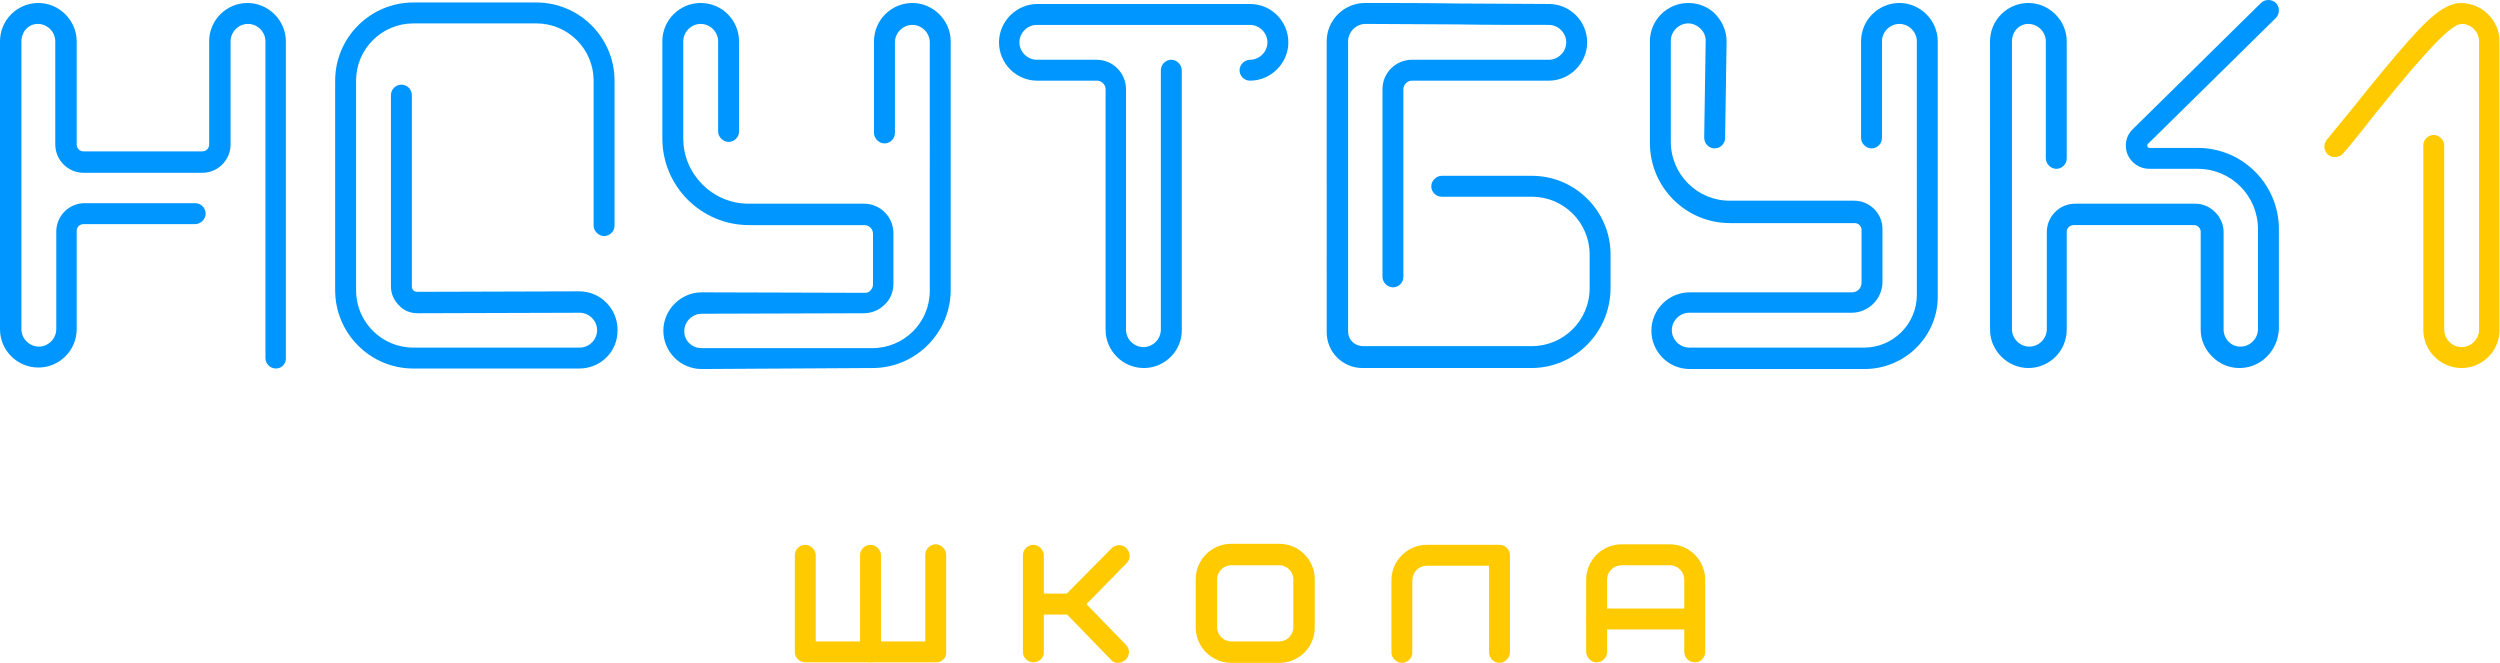 <?xml version="1.0" encoding="UTF-8"?> <!-- Generator: Adobe Illustrator 25.2.3, SVG Export Plug-In . SVG Version: 6.00 Build 0) --> <svg xmlns="http://www.w3.org/2000/svg" xmlns:xlink="http://www.w3.org/1999/xlink" id="Layer_1" x="0px" y="0px" viewBox="0 0 502 133.1" style="enable-background:new 0 0 502 133.1;" xml:space="preserve"> <style type="text/css"> .st0{fill:#0096FF;} .st1{fill:#FFCA00;} </style> <g> <g> <path class="st0" d="M116.3,74H83c-8.7,0-15.7-7.1-15.7-15.7V16.2c0-8.7,7.1-15.7,15.7-15.7h24.7c8.7,0,15.7,7.1,15.7,15.7v29.1 c0,1.2-1,2.1-2.1,2.1s-2.1-1-2.1-2.1V16.2c0-6.3-5.1-11.5-11.5-11.5H83c-6.3,0-11.5,5.1-11.5,11.5v42.1c0,6.3,5.1,11.5,11.5,11.5 h33.4c1.9,0,3.5-1.6,3.5-3.5s-1.6-3.5-3.5-3.5l-32.5,0.1l0,0c-1.5,0-2.8-0.5-3.8-1.6c-1-1-1.6-2.3-1.6-3.8V19.1 c0-1.2,1-2.1,2.1-2.1l0,0c1.2,0,2.1,1,2.1,2.1v38.4c0,0.3,0.1,0.6,0.3,0.8c0.2,0.2,0.5,0.3,0.8,0.3l32.5-0.1 c4.3,0,7.7,3.5,7.7,7.7C124.1,70.6,120.6,74,116.3,74z"></path> </g> <g> <path class="st0" d="M140.9,74.1c-4.3,0-7.7-3.5-7.7-7.7s3.5-7.7,7.7-7.7l32.7,0.1c0.5,0,0.9-0.1,1.2-0.5c0.3-0.3,0.5-0.7,0.5-1.2 V46.9c0-0.9-0.8-1.7-1.7-1.7h-23.2c-9.6,0-17.4-7.8-17.4-17.4V8.3c0-4.3,3.5-7.7,7.7-7.7c4.3,0,7.7,3.5,7.7,7.7v18.1 c0,1.2-1,2.1-2.1,2.1s-2.1-1-2.1-2.1V8.3c0-1.9-1.6-3.5-3.5-3.5s-3.5,1.6-3.5,3.5v19.5c0,7.2,5.9,13.1,13.1,13.1h23.2 c3.3,0,5.9,2.7,5.9,5.9V57c0,1.6-0.6,3.1-1.8,4.2c-1.1,1.1-2.6,1.7-4.2,1.7l0,0L140.9,63c-1.9,0-3.5,1.6-3.5,3.5s1.5,3.4,3.5,3.4 h34.3c6.3,0,11.5-5.1,11.5-11.5V8.5c0-1.9-1.6-3.5-3.5-3.5s-3.5,1.6-3.5,3.5v18.2c0,1.2-1,2.1-2.1,2.1s-2.1-1-2.1-2.1V8.3 c0-4.3,3.5-7.7,7.7-7.7s7.7,3.5,7.7,7.7V14v44.2c0,8.7-7.1,15.7-15.7,15.7L140.9,74.1z"></path> </g> <g> <path class="st0" d="M449.7,73.9c-2.1,0-4-0.8-5.5-2.3s-2.3-3.4-2.3-5.4V46.6c0-0.4-0.1-0.7-0.4-1s-0.6-0.4-1-0.4h-24.1 c-0.8,0-1.4,0.6-1.4,1.4v19.6c0,4.3-3.5,7.7-7.7,7.7s-7.7-3.5-7.7-7.7V8.3c0-4.3,3.5-7.7,7.7-7.7s7.7,3.5,7.7,7.7v23.5 c0,1.2-1,2.1-2.1,2.1s-2.1-1-2.1-2.1V8.3c0-1.9-1.6-3.5-3.5-3.5S404,6.4,404,8.3v57.8c0,1.9,1.6,3.5,3.5,3.5s3.5-1.6,3.5-3.5V46.6 c0-3.1,2.5-5.7,5.7-5.7h24.1c1.5,0,2.9,0.6,4,1.7c1.1,1.1,1.7,2.5,1.7,4v19.6c0,0.9,0.4,1.8,1,2.4c0.7,0.7,1.5,1,2.4,1 c1.9,0,3.5-1.6,3.5-3.5V46c0-6.7-5.4-12.1-12.1-12.1h-9.7c-1.9,0-3.6-1.1-4.4-2.9c-0.7-1.8-0.3-3.8,1.1-5.1L454,0.6 c0.8-0.8,2.2-0.8,3,0s0.8,2.2,0,3l-25.7,25.3c-0.1,0.1-0.2,0.3-0.1,0.5s0.2,0.3,0.4,0.3h9.7c9,0,16.3,7.3,16.3,16.3v20.1 C457.4,70.4,454,73.9,449.7,73.9z"></path> </g> <g> <path class="st0" d="M374.4,74.1h-35.1c-4.3,0-7.7-3.5-7.7-7.7c0-4.3,3.5-7.7,7.7-7.7h32.6c1.1,0,1.9-0.9,1.9-1.9V46.2 c0-0.8-0.6-1.4-1.4-1.4h-25c-8.9,0-16.1-7.2-16.1-16.1V8.3c0-4.3,3.5-7.7,7.7-7.7c2.1,0,4.1,0.8,5.5,2.3s2.2,3.4,2.2,5.4 l-0.3,19.4c0,1.2-1,2.1-2.1,2.1l0,0c-1.2,0-2.1-1-2.1-2.2l0.3-19.4c0-0.9-0.3-1.7-1-2.4s-1.6-1.1-2.5-1.1c-1.9,0-3.5,1.6-3.5,3.5 v20.3c0,6.5,5.3,11.8,11.8,11.8h25c3.1,0,5.7,2.5,5.7,5.7v10.6c0,3.4-2.8,6.2-6.2,6.2h-32.6c-1.9,0-3.5,1.6-3.5,3.5 s1.6,3.5,3.5,3.5h35.1c5.8,0,10.6-4.7,10.6-10.6V8.3c0-1.9-1.6-3.5-3.5-3.5s-3.5,1.6-3.5,3.5v19.4c0,1.2-1,2.1-2.1,2.1 s-2.1-1-2.1-2.1V8.3c0-4.3,3.5-7.7,7.7-7.7s7.7,3.5,7.7,7.7v50.9C389.3,67.4,382.6,74.1,374.4,74.1z"></path> </g> <g> <path class="st0" d="M307.5,73.9h-33.9c-4,0-7.2-3.2-7.2-7.2V8.3c0-4.3,3.5-7.7,7.7-7.7c6.1,0,12.2,0,18.4,0.1 c6.2,0,12.3,0.1,18.5,0.1c4.3,0,7.7,3.5,7.7,7.7s-3.5,7.7-7.7,7.7h-27.5c-0.9,0-1.7,0.8-1.7,1.7v37.7c0,1.2-1,2.1-2.1,2.1 s-2.1-1-2.1-2.1V17.9c0-3.3,2.7-5.9,5.9-5.9H311c1.9,0,3.5-1.6,3.5-3.5S312.9,5,311,5c-6.2,0-12.4,0-18.5-0.1 c-6.1,0-12.2-0.1-18.3-0.1c-1.9,0-3.5,1.6-3.5,3.5v58.3c0,1.6,1.3,2.9,3,2.9h33.9c6.4,0,11.6-5.2,11.6-11.6v-6.8 c0-6.4-5.2-11.6-11.6-11.6h-18.1c-1.2,0-2.1-1-2.1-2.1s1-2.1,2.1-2.1h18.1c8.7,0,15.8,7.1,15.8,15.8V58 C323.3,66.8,316.2,73.9,307.5,73.9z"></path> </g> <g> <path class="st0" d="M229.7,73.9c-4.3,0-7.7-3.5-7.7-7.7V17.9c0-0.9-0.8-1.7-1.7-1.7h-12c-4.3,0-7.7-3.5-7.7-7.7s3.5-7.7,7.7-7.7 H251c4.3,0,7.7,3.5,7.7,7.7s-3.5,7.7-7.7,7.7c-1.2,0-2.1-1-2.1-2.1s1-2.1,2.1-2.1c1.9,0,3.5-1.6,3.5-3.5S252.9,5,251,5h-42.8 c-1.9,0-3.5,1.6-3.5,3.5s1.6,3.5,3.5,3.5h12c3.3,0,5.9,2.7,5.9,5.9v48.3c0,1.9,1.6,3.5,3.5,3.5s3.5-1.6,3.5-3.5V14.1 c0-1.2,1-2.1,2.1-2.1s2.1,1,2.1,2.1v52.1C237.4,70.4,233.9,73.9,229.7,73.9z"></path> </g> <g> <path class="st0" d="M55.4,74c-1.2,0-2.1-1-2.1-2.1V8.3c0-1.9-1.6-3.5-3.5-3.5s-3.5,1.6-3.5,3.5V29c0,3.1-2.5,5.7-5.7,5.7H16.8 c-3.1,0-5.7-2.5-5.7-5.7V8.3c0-1.9-1.6-3.5-3.5-3.5S4.3,6.4,4.3,8.3v57.8c0,1.9,1.6,3.5,3.5,3.5s3.5-1.6,3.5-3.5V46.5 c0-3.1,2.5-5.7,5.7-5.7h22.2c1.2,0,2.1,1,2.1,2.1s-1,2.1-2.1,2.1H16.8c-0.8,0-1.4,0.6-1.4,1.4v19.7c0,4.3-3.5,7.7-7.7,7.7 S0,70.4,0,66.1V8.3C0,4,3.5,0.6,7.7,0.6s7.7,3.5,7.7,7.7V29c0,0.8,0.6,1.4,1.4,1.4h23.8c0.8,0,1.4-0.6,1.4-1.4V8.3 c0-4.3,3.5-7.7,7.7-7.7s7.7,3.5,7.7,7.7v63.5C57.5,73,56.6,74,55.4,74z"></path> </g> <g> <path class="st1" d="M494.3,73.9c-4.3,0-7.7-3.5-7.7-7.7v-37c0-1.2,1-2.1,2.1-2.1s2.1,1,2.1,2.1v37c0,1.9,1.6,3.5,3.5,3.5 s3.5-1.6,3.5-3.5V8.3c0-1.9-1.6-3.5-3.5-3.5c-2.2,0.1-6.7,5.4-9.8,8.9c-3.4,4-7,8.4-9.8,12c-1.7,2.1-3.1,3.9-4.2,5.1 c-0.8,0.9-2.1,1-3,0.3c-0.9-0.8-1-2.1-0.3-3c1-1.2,2.4-3,4.1-5c2.9-3.6,6.4-8,9.9-12.1c5.3-6.2,9.1-10.3,12.9-10.4l0,0 c4.3,0,7.8,3.5,7.8,7.7v57.8C502,70.4,498.5,73.9,494.3,73.9z"></path> </g> <g> <g> <g> <path class="st1" d="M340.3,126.4h-19.7c-1.2,0-2.1-1-2.1-2.1s1-2.1,2.1-2.1h19.7c1.2,0,2.1,1,2.1,2.1S341.5,126.4,340.3,126.4z "></path> </g> <g> <path class="st1" d="M340.3,133c-1.2,0-2.1-1-2.1-2.1v-14.5c0-1.6-1.3-2.9-2.9-2.9h-9.7c-1.6,0-2.9,1.3-2.9,2.9v14.5 c0,1.2-1,2.1-2.1,2.1s-2.1-1-2.1-2.1v-14.5c0-3.9,3.2-7.1,7.1-7.1h9.7c3.9,0,7.1,3.2,7.1,7.1v14.5 C342.4,132.1,341.5,133,340.3,133z"></path> </g> </g> <g> <path class="st1" d="M301.1,133.1c-1.2,0-2.1-1-2.1-2.1v-17.4h-12.5c-1.6,0-2.9,1.3-2.9,2.9V131c0,1.2-1,2.1-2.1,2.1 s-2.1-1-2.1-2.1v-14.5c0-3.9,3.2-7.1,7.1-7.1h14.6c1.2,0,2.1,1,2.1,2.1V131C303.2,132.1,302.2,133.1,301.1,133.1z"></path> </g> <g> <path class="st1" d="M256.9,133.1h-9.7c-3.9,0-7.1-3.2-7.1-7.1v-9.7c0-3.9,3.2-7.1,7.1-7.1h9.7c3.9,0,7.1,3.2,7.1,7.1v9.7 C264,130,260.8,133.1,256.9,133.1z M247.2,113.5c-1.5,0-2.8,1.3-2.8,2.8v9.7c0,1.5,1.3,2.8,2.8,2.8h9.7c1.5,0,2.8-1.3,2.8-2.8 v-9.7c0-1.5-1.3-2.8-2.8-2.8H247.2z"></path> </g> <g> <path class="st1" d="M224.5,133.1c-0.6,0-1.1-0.2-1.5-0.7l-9.4-9.7c-0.8-0.8-0.8-2.2,0.1-3c0.8-0.8,2.2-0.8,3,0.1l9.4,9.7 c0.8,0.8,0.8,2.2-0.1,3C225.5,132.9,225,133.1,224.5,133.1z"></path> </g> <g> <path class="st1" d="M215.1,123.4h-7.6c-1.2,0-2.1-1-2.1-2.1s1-2.1,2.1-2.1h6.7l9-9.1c0.8-0.8,2.2-0.9,3,0c0.8,0.8,0.9,2.2,0,3 l-9.6,9.8C216.2,123.2,215.7,123.4,215.1,123.4z"></path> </g> <g> <path class="st1" d="M207.5,133c-1.2,0-2.1-1-2.1-2.1v-19.4c0-1.2,1-2.1,2.1-2.1s2.1,1,2.1,2.1v19.4 C209.7,132,208.7,133,207.5,133z"></path> </g> <g> <path class="st1" d="M174.8,133c-1.2,0-2.1-1-2.1-2.1v-19.4c0-1.2,1-2.1,2.1-2.1s2.1,1,2.1,2.1v19.4C177,132,176,133,174.8,133z"></path> </g> <g> <path class="st1" d="M188,133h-26.3c-1.2,0-2.1-1-2.1-2.1v-19.4c0-1.2,1-2.1,2.1-2.1s2.1,1,2.1,2.1v17.3h22v-17.4 c0-1.2,1-2.1,2.1-2.1s2.1,1,2.1,2.1V131C190.1,132,189.2,133,188,133z"></path> </g> </g> </g> </svg> 